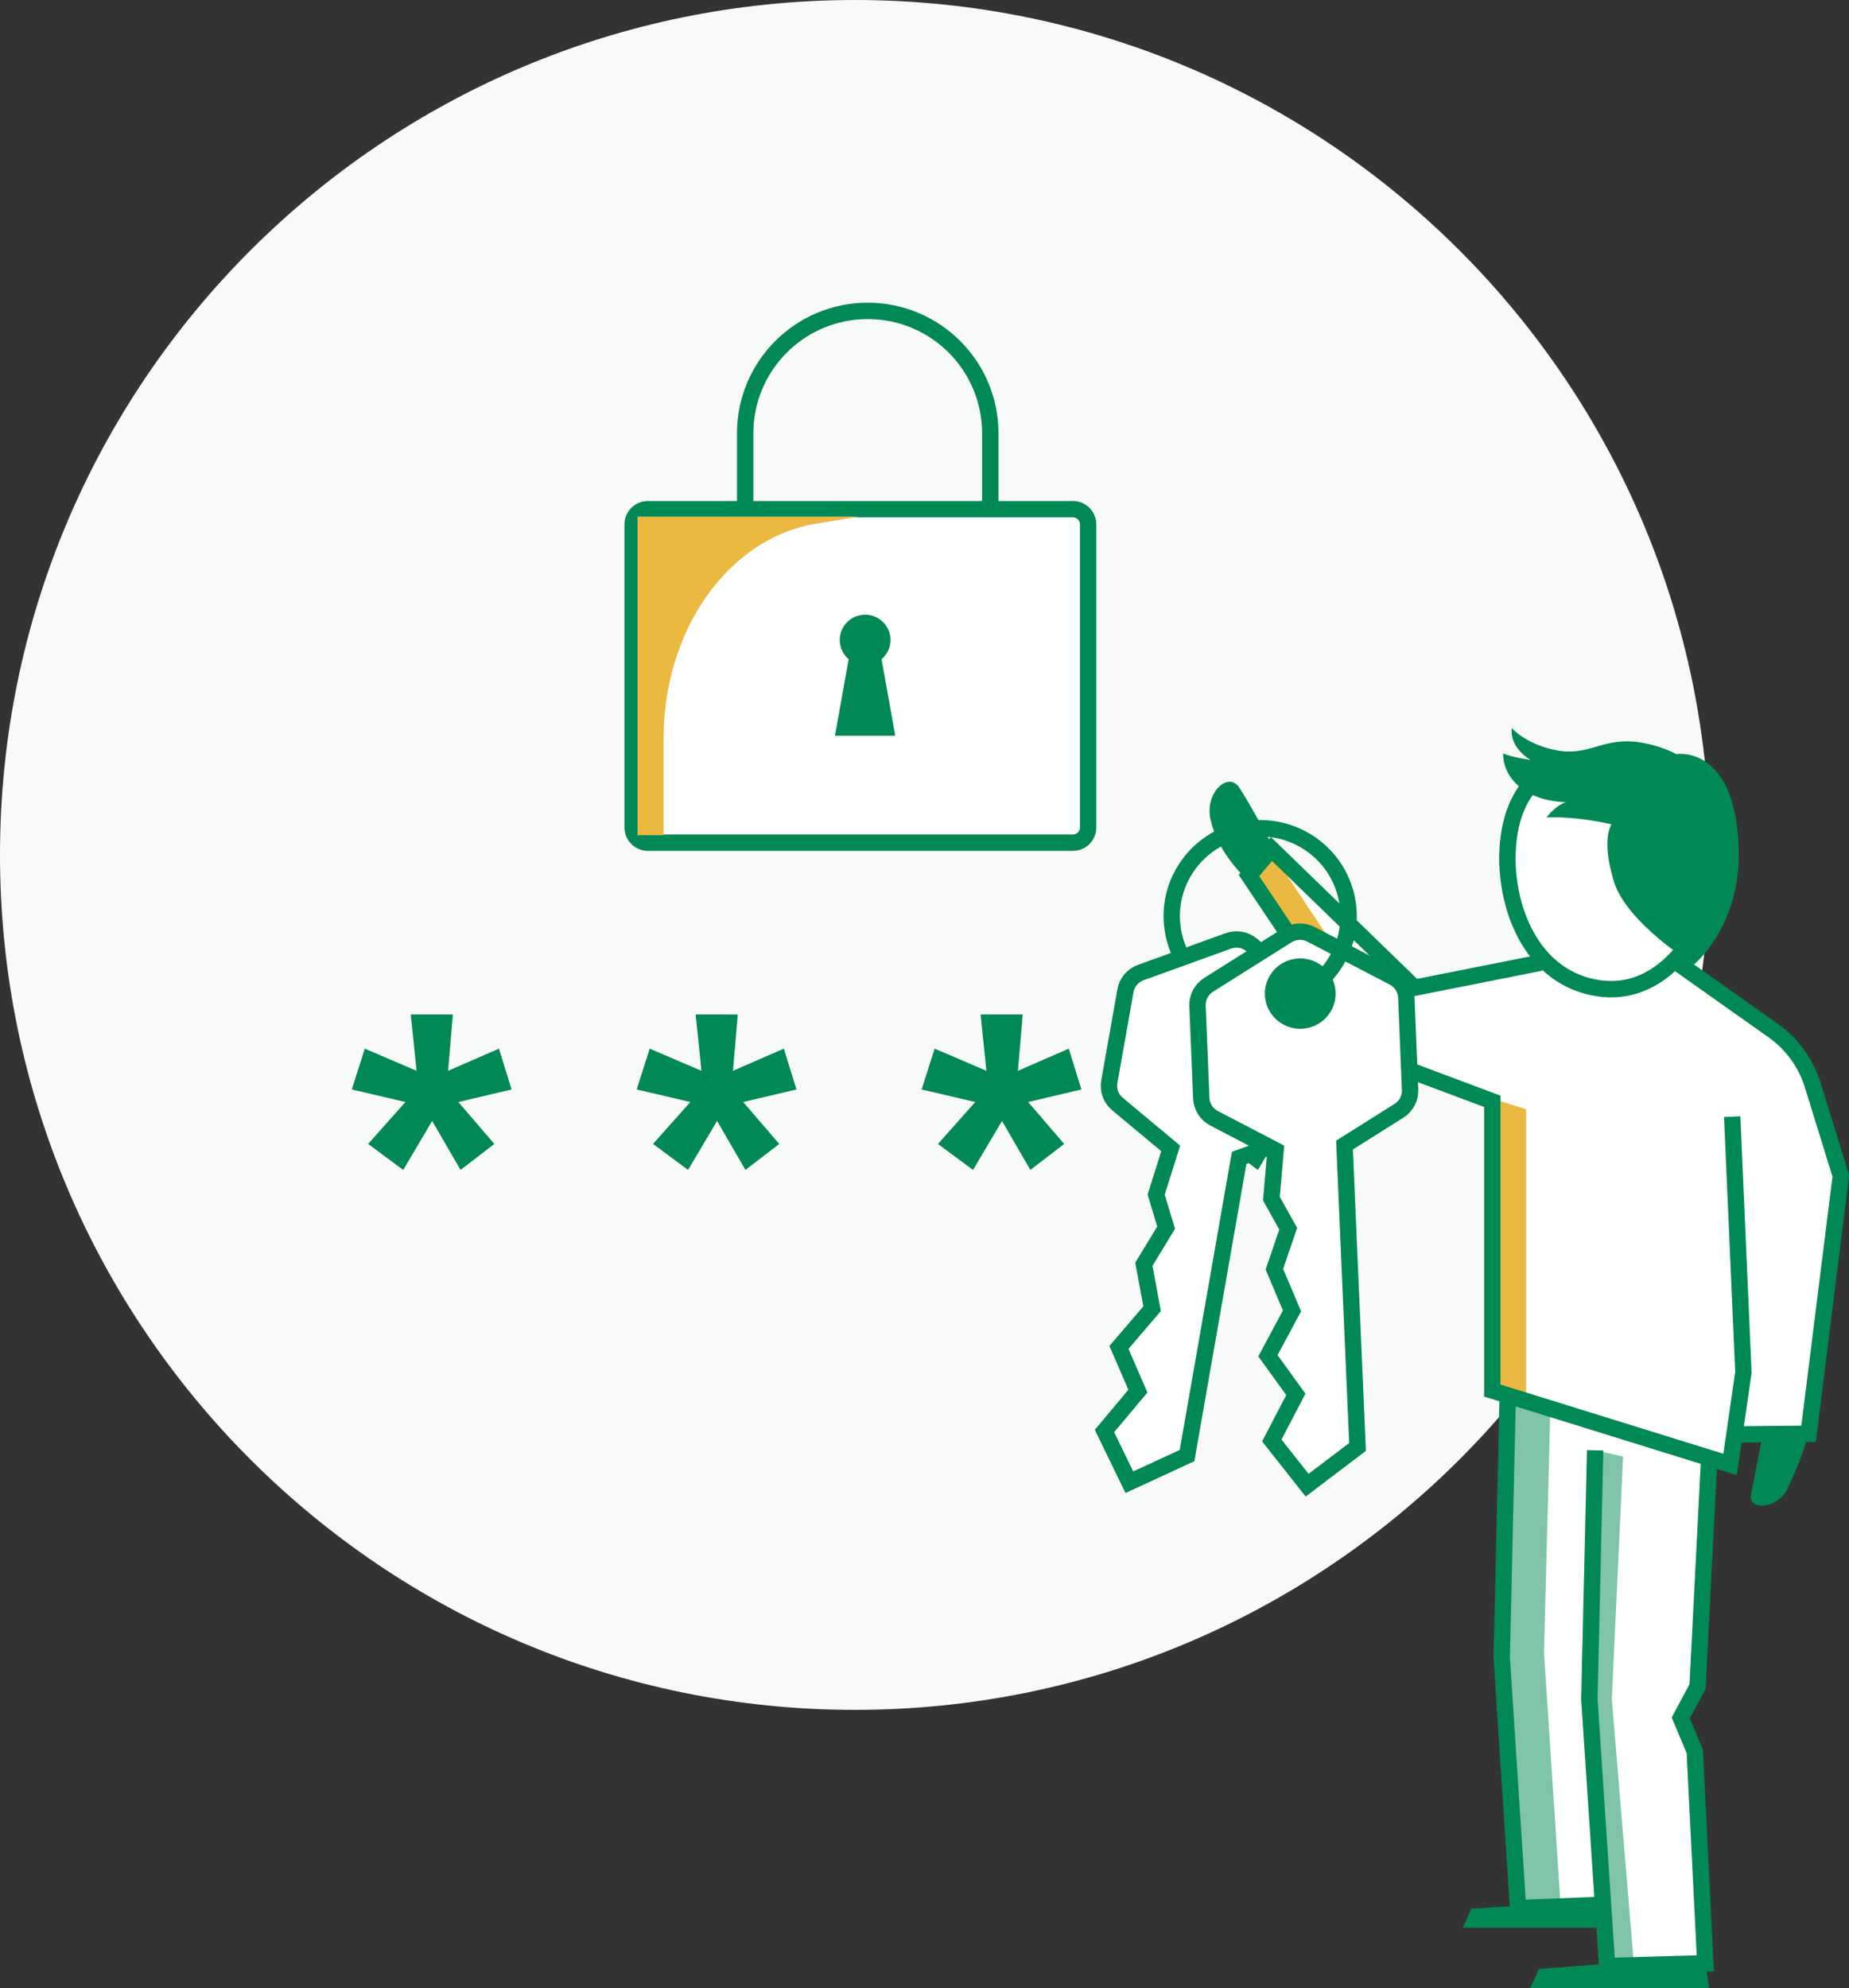 <?xml version="1.0" encoding="UTF-8"?><svg version="1.1" width="226px" height="243px" viewBox="0 0 226.0 243.0" xmlns="http://www.w3.org/2000/svg" xmlns:xlink="http://www.w3.org/1999/xlink"><rect x="0" y="0" width="226.0" height="243.0" fill="#333333" stroke="none"/><defs><clipPath id="i0"><path d="M104.5,0 C162.214,0 209,46.786 209,104.5 C209,162.214 162.214,209 104.5,209 C46.786,209 0,162.214 0,104.5 C0,46.786 46.786,0 104.5,0 Z"></path></clipPath><clipPath id="i1"><path d="M53.817,0 C54.841,0 55.672,0.83 55.672,1.853 L55.672,38.907 C55.672,39.931 54.841,40.76 53.817,40.76 L1.855,40.76 C0.831,40.76 0,39.931 0,38.907 L0,1.853 C0,0.83 0.831,0 1.855,0 L53.817,0 Z"></path></clipPath><clipPath id="i2"><path d="M26.909,0 L21.823,0.834 C11.15,2.583 3.179,13.774 3.179,27.011 L3.179,38.908 L0,38.908 L0,0 L26.909,0 Z"></path></clipPath><clipPath id="i3"><path d="M3.686,0 C5.399,0 6.787,1.387 6.787,3.099 C6.787,4.041 6.359,4.874 5.695,5.442 L7.373,14.794 L0,14.794 L1.678,5.442 C1.014,4.874 0.585,4.041 0.585,3.099 C0.585,1.387 1.974,0 3.686,0 Z"></path></clipPath><clipPath id="i4"><path d="M26.907,0 L21.822,0.834 L21.486,0.892 C10.982,2.819 3.178,13.914 3.178,27.011 L3.178,38.907 L0,38.907 L0,0 L26.907,0 Z"></path></clipPath><clipPath id="i5"><path d="M28.653,0 L28.653,40.651 L0,40.651 L0,0 L28.653,0 Z"></path></clipPath><clipPath id="i6"><path d="M12.357,0 L11.77,6.888 L17.986,4.177 L19.53,9.166 L13.018,10.7 L17.421,15.826 L13.293,19 L9.825,13.016 L6.282,19 L1.998,15.826 L6.557,10.7 L0,9.166 L1.589,4.177 L7.916,6.888 L7.211,0 L12.357,0 Z"></path></clipPath><clipPath id="i7"><path d="M12.357,0 L11.77,6.888 L17.986,4.177 L19.53,9.166 L13.018,10.7 L17.421,15.826 L13.293,19 L9.825,13.016 L6.282,19 L1.998,15.826 L6.557,10.7 L0,9.166 L1.589,4.177 L7.916,6.888 L7.211,0 L12.357,0 Z"></path></clipPath><clipPath id="i8"><path d="M12.357,0 L11.77,6.888 L17.986,4.177 L19.53,9.166 L13.018,10.7 L17.421,15.826 L13.293,19 L9.825,13.016 L6.282,19 L1.998,15.826 L6.557,10.7 L0,9.166 L1.589,4.177 L7.916,6.888 L7.211,0 L12.357,0 Z"></path></clipPath><clipPath id="i9"><path d="M12.357,0 L11.77,6.888 L17.986,4.177 L19.53,9.166 L13.018,10.7 L17.421,15.826 L13.293,19 L9.825,13.016 L6.282,19 L1.998,15.826 L6.557,10.7 L0,9.166 L1.589,4.177 L7.916,6.888 L7.211,0 L12.357,0 Z"></path></clipPath><clipPath id="i10"><path d="M2.742,0 L20.229,16.958 L35.66,13.885 L52.827,14.174 L66.887,24.282 L72.49,39.959 L68.713,71.535 L59.57,71.535 L58.803,75.223 L29.744,66.196 L29.744,30.843 L14.745,25.215 L0,3.236 L2.742,0 Z"></path></clipPath><clipPath id="i11"><path d="M0.909,0 L25.37,7.724 L24.514,35.612 L22.569,39.7 L24.23,44.246 L25.43,69.691 L13.427,70.202 L12.57,62.93 L2.287,63.841 L0,32.716 L0.909,0 Z"></path></clipPath><clipPath id="i12"><path d="M2.928,0 L20.758,26.807 L15.155,24.985 L0,3.406 L2.928,0 Z"></path></clipPath><clipPath id="i13"><path d="M0,0 L4.225,1.337 L4.225,36.804 L0,35.323 L0,0 Z"></path></clipPath><clipPath id="i14"><path d="M0.868,0 L5.942,1.255 L5.171,30.954 L7.227,62.301 L2.772,62.301 L0,31.524 L0.868,0 Z"></path></clipPath><clipPath id="i15"><path d="M0.708,0 L4.122,0.763 L2.744,30.413 L5.487,63.374 L2.06,63.256 L0,30.413 L0.708,0 Z"></path></clipPath><clipPath id="i16"><path d="M21.28,0 L21.861,3.858 L0,3.858 L1.073,1.518 L21.28,0 Z"></path></clipPath><clipPath id="i17"><path d="M16.496,0 L17.078,3.236 L0,3.236 L1.073,0.896 L16.496,0 Z"></path></clipPath><clipPath id="i18"><path d="M7.877,0 L24.336,18.772 C24.336,18.772 20.045,29.865 10.612,28.029 C0.561,26.081 -1.66,12.715 1.082,6.102 C2.513,2.651 7.877,0 7.877,0 Z"></path></clipPath><clipPath id="i19"><path d="M1.05,0 C1.05,0 2.778,1.962 6.392,2.688 C10.513,3.518 12.107,1.081 16.593,1.725 C19.312,2.118 21.152,3.177 21.152,3.177 C21.152,3.177 28.365,1.948 28.79,14.662 C29.11,24.208 23.321,28.888 23.321,28.888 C23.321,28.888 15.132,23.86 13.553,18.795 C11.921,13.552 13.24,11.767 13.24,11.767 C13.24,11.767 9.365,10.775 5.304,10.908 C5.304,10.908 6.362,9.471 7.666,9.049 L7.636,9.049 C7.319,9.048 4.563,8.995 2.48,7.539 C0.237,5.965 0.01,3.977 0,3.315 L0.001,3.206 C0.002,3.13 0.007,3.088 0.007,3.088 C0.953,3.547 3.367,3.895 3.367,3.895 C3.367,3.895 0.767,2.481 1.05,0 Z"></path></clipPath><clipPath id="i20"><path d="M0.092,4.471 C-0.548,1.316 2.305,-1.372 3.676,0.768 C4.126,1.469 4.709,2.461 5.288,3.473 L5.535,3.907 C6.437,5.496 7.277,7.037 7.514,7.473 L7.564,7.564 C7.575,7.585 7.581,7.596 7.581,7.596 L4.608,11.965 C4.608,11.965 0.972,8.81 0.092,4.471 Z"></path></clipPath><clipPath id="i21"><path d="M7.039,0 C7.039,0 6.793,2.059 4.446,6.983 C3.299,9.39 -0.352,9.627 0.028,7.635 C0.4,5.68 1.473,0.259 1.473,0.259 Z"></path></clipPath><clipPath id="i22"><path d="M18.009,0.679 L26.719,7.944 C27.516,8.61 27.896,9.647 27.718,10.669 L25.743,21.799 C25.564,22.821 24.849,23.665 23.865,24.021 L16.459,26.701 L10.089,63.083 L3.04,66.342 L0,60.084 L4.083,55.204 L1.766,49.865 L5.819,45.133 L4.813,39.697 L7.533,35.225 L6.318,31.189 L8.092,25.539 L1.587,20.118 C0.79,19.451 0.41,18.415 0.589,17.393 L2.563,6.263 C2.742,5.241 3.457,4.397 4.441,4.041 L15.133,0.176 C16.116,-0.18 17.212,0.013 18.009,0.679 Z"></path></clipPath><clipPath id="i23"><path d="M13.884,0.332 L23.957,5.582 C24.881,6.064 25.477,6.997 25.522,8.033 L25.984,19.326 C26.029,20.363 25.507,21.341 24.628,21.896 L17.967,26.087 L19.561,62.988 L13.399,67.661 L9.085,62.196 L12.021,56.56 L8.609,51.836 L11.552,46.356 L9.398,41.261 L11.09,36.314 L9.033,32.634 L9.547,26.732 L2.029,22.814 C1.105,22.333 0.509,21.4 0.465,20.363 L0.003,9.07 C-0.042,8.033 0.48,7.056 1.359,6.501 L10.97,0.45 C11.85,-0.105 12.96,-0.149 13.884,0.332 Z"></path></clipPath><clipPath id="i24"><path d="M0.712,1.937 C2.023,-0.048 4.705,-0.596 6.702,0.707 C8.699,2.011 9.251,4.677 7.939,6.661 C6.628,8.646 3.945,9.194 1.949,7.891 C-0.048,6.58 -0.6,3.921 0.712,1.937 Z"></path></clipPath></defs><g transform=""><g clip-path="url(#i0)"><polygon points="0,0 209,0 209,209 0,209 0,0" stroke="none" fill="#f8f9f9"></polygon></g><g transform="translate(77.0 38.0)"><g transform="translate(14.081 0.0)"><path d="M0,35.423 L0,14.972 C0,6.703 6.707,0 14.98,0 L14.98,0 C23.254,0 29.961,6.703 29.961,14.972 L29.961,35.423" stroke="#008855" stroke-width="2" fill="none" stroke-miterlimit="10"></path></g><g transform="translate(0.0 24.24)"><g clip-path="url(#i1)"><polygon points="0,0 55.672,0 55.672,40.76 0,40.76 0,0" stroke="none" fill="#FFFFFF"></polygon></g></g><g transform="translate(0.328 24.24)"><path d="M1.855,0 L53.817,0 C54.841,0 55.672,0.83 55.672,1.853 L55.672,38.907 C55.672,39.931 54.841,40.76 53.817,40.76 L1.855,40.76 C0.831,40.76 0,39.931 0,38.907 L0,1.853 C0,0.83 0.831,0 1.855,0 Z" stroke="#008855" stroke-width="2" fill="none" stroke-linecap="round" stroke-linejoin="round"></path></g><g transform="translate(0.927 25.167)"><g clip-path="url(#i2)"><polygon points="0,0 26.909,0 26.909,38.908 0,38.908 0,0" stroke="none" fill="#CCD2DC"></polygon></g></g><g transform="translate(25.055 37.133)"><g clip-path="url(#i3)"><polygon points="0,0 7.373,0 7.373,14.794 0,14.794 0,0" stroke="none" fill="#008855"></polygon></g></g><g transform="translate(0.928 25.167)"><g clip-path="url(#i4)"><g transform="translate(-0.928 -25.167)"><g transform="translate(-0.816 25.167)"><g clip-path="url(#i5)"><polygon points="1.745,0 28.652,0 28.652,38.907 1.745,38.907 1.745,0" stroke="none" fill="#ecb940"></polygon></g></g></g></g></g></g><g transform="translate(43 124.0)"><g clip-path="url(#i6)"><polygon points="0,0 19.53,0 19.53,19 0,19 0,0" stroke="none" fill="#008855"></polygon></g><g transform="translate(34.821 0.0)"><g clip-path="url(#i7)"><polygon points="0,0 19.53,0 19.53,19 0,19 0,0" stroke="none" fill="#008855"></polygon></g></g><g transform="translate(69.649 0.0)"><g clip-path="url(#i8)"><polygon points="0,0 19.53,0 19.53,19 0,19 0,0" stroke="none" fill="#008855"></polygon></g></g><g transform="translate(104.47 0.0)"><g clip-path="url(#i9)"><polygon points="0,0 19.53,0 19.53,19 0,19 0,0" stroke="none" fill="#008855"></polygon></g></g></g><g transform="translate(135.0 89)"><g transform="translate(17.301 14.344)"><g clip-path="url(#i10)"><polygon points="0,0 72.49,0 72.49,75.223 0,75.223 0,0" stroke="none" fill="#FFFFFF"></polygon></g></g><g transform="translate(47.962 81.443)"><g clip-path="url(#i11)"><polygon points="0,0 25.43,0 25.43,70.202 0,70.202 0,0" stroke="none" fill="#FFFFFF"></polygon></g></g><g transform="translate(17.405 15.033)"><g clip-path="url(#i12)"><polygon points="0,0 20.758,0 20.758,26.807 0,26.807 0,0" stroke="none" fill="#ecb940"></polygon></g></g><g transform="translate(47.306 45.246)"><g clip-path="url(#i13)"><polygon points="0,0 4.225,0 4.225,36.804 0,36.804 0,0" stroke="none" fill="#ecb940"></polygon></g></g><g transform="translate(48.55 82.05)"><g clip-path="url(#i14)"><polygon points="0,0 7.227,0 7.227,62.301 0,62.301 0,0" stroke="none" fill="#80c4aa"></polygon></g></g><g transform="translate(59.265 88.271)"><g clip-path="url(#i15)"><polygon points="0,0 5.487,0 5.487,63.374 0,63.374 0,0" stroke="none" fill="#80c4aa"></polygon></g></g><g transform="translate(59.265 88.271)"><path d="M14.626,1.385 L13.225,28.881 L11.169,32.709 L12.883,36.804 L14.172,62.7 L2.168,63.041 L0,30.413 L0.708,0" stroke="#008855" stroke-width="2" fill="none" stroke-miterlimit="10"></path></g><g transform="translate(48.55 81.651)"><path d="M11.884,62.189 L1.997,62.589 L0,31.924 L0.738,0" stroke="#008855" stroke-width="2" fill="none" stroke-miterlimit="10"></path></g><g transform="translate(52.037 150.142)"><g clip-path="url(#i16)"><polygon points="0,0 21.861,0 21.861,3.858 0,3.858 0,0" stroke="none" fill="#008855"></polygon></g></g><g transform="translate(43.782 143.396)"><g clip-path="url(#i17)"><polygon points="0,0 17.078,0 17.078,3.236 0,3.236 0,0" stroke="none" fill="#008855"></polygon></g></g><g transform="translate(49.257 3.673)"><g clip-path="url(#i18)"><polygon points="0,0 24.336,0 24.336,28.234 0,28.234 0,0" stroke="none" fill="#FFFFFF"></polygon></g></g><g transform="translate(49.249 5.08)"><path d="M4.875,0 C4.875,0 2.513,1.244 1.082,4.695 C-1.66,11.308 0.561,24.674 10.612,26.622 C20.045,28.458 24.336,17.365 24.336,17.365" stroke="#008855" stroke-width="2" fill="none" stroke-miterlimit="10"></path></g><g transform="translate(48.73 0.0)"><g clip-path="url(#i19)"><polygon points="3.10862447e-15,0 28.803,0 28.803,28.888 3.10862447e-15,28.888 3.10862447e-15,0" stroke="none" fill="#008855"></polygon></g></g><g transform="translate(17.659 14.774)"><path d="M59.064,32.716 L60.435,63.982 L58.803,75.223 L29.744,66.196 L29.744,30.843 L14.745,25.222 L0,3.244 L2.749,0 L20.229,16.958 L35.66,13.892" stroke="#008855" stroke-width="2" fill="none" stroke-miterlimit="10"></path></g><g transform="translate(12.842 6.556)"><g clip-path="url(#i20)"><polygon points="-8.8817842e-16,-4.4408921e-16 7.581,-4.4408921e-16 7.581,11.965 -8.8817842e-16,11.965 -8.8817842e-16,-4.4408921e-16" stroke="none" fill="#008855"></polygon></g></g><g transform="translate(78.99 86.064)"><g clip-path="url(#i21)"><polygon points="-3.96904731e-15,0 7.039,0 7.039,8.975 -3.96904731e-15,8.975 -3.96904731e-15,0" stroke="none" fill="#008855"></polygon></g></g><g transform="translate(69.517 28.325)"><path d="M7.987,58.013 L16.541,57.924 L20.483,26.407 L17.04,15.277 C16.213,12.604 14.522,10.279 12.234,8.657 L0,0" stroke="#008855" stroke-width="2" fill="none" stroke-miterlimit="10"></path></g><g transform="translate(0.0 25.832)"><g clip-path="url(#i22)"><polygon points="0,-2.1649349e-15 27.761,-2.1649349e-15 27.761,66.342 0,66.342 0,-2.1649349e-15" stroke="none" fill="#FFFFFF"></polygon></g></g><g transform="translate(0.0 25.832)"><path d="M3.04,66.342 L0,60.084 L4.083,55.204 L1.766,49.865 L5.819,45.133 L4.813,39.697 L7.533,35.225 L6.318,31.189 L8.092,25.539 L1.587,20.118 C0.79,19.451 0.41,18.415 0.589,17.393 L2.563,6.263 C2.742,5.241 3.457,4.397 4.441,4.041 L15.133,0.176 C16.116,-0.18 17.212,0.013 18.009,0.679 L26.719,7.944 C27.516,8.61 27.896,9.647 27.718,10.669 L25.743,21.799 C25.564,22.821 24.849,23.665 23.865,24.021 L16.459,26.701 L10.089,63.083 L3.04,66.342 Z" stroke="#008855" stroke-width="2" fill="none" stroke-miterlimit="10"></path></g><g transform="translate(11.367 24.876)"><g clip-path="url(#i23)"><polygon points="1.46584134e-16,-2.55351296e-15 25.987,-2.55351296e-15 25.987,67.661 1.46584134e-16,67.661 1.46584134e-16,-2.55351296e-15" stroke="none" fill="#FFFFFF"></polygon></g></g><g transform="translate(11.367 24.876)"><path d="M13.399,67.661 L9.085,62.196 L12.021,56.56 L8.609,51.836 L11.552,46.356 L9.398,41.261 L11.09,36.314 L9.033,32.634 L9.547,26.732 L2.029,22.814 C1.105,22.333 0.509,21.4 0.465,20.363 L0.003,9.07 C-0.042,8.033 0.48,7.056 1.359,6.501 L10.97,0.45 C11.85,-0.105 12.96,-0.149 13.884,0.332 L23.957,5.582 C24.881,6.064 25.477,6.997 25.522,8.033 L25.984,19.326 C26.029,20.363 25.507,21.341 24.628,21.896 L17.967,26.087 L19.561,62.988 L13.399,67.661 Z" stroke="#008855" stroke-width="2" fill="none" stroke-miterlimit="10"></path></g><g transform="translate(19.6 28.151)"><g clip-path="url(#i24)"><polygon points="6.66133815e-16,-1.88737914e-15 8.651,-1.88737914e-15 8.651,8.598 6.66133815e-16,8.598 6.66133815e-16,-1.88737914e-15" stroke="none" fill="#008855"></polygon></g></g><g transform="translate(8.217 12.237)"><path d="M15.395,20.472 C17.146,19.657 18.703,18.369 19.843,16.643 C23.122,11.682 21.736,5.025 16.744,1.766 C11.751,-1.492 5.053,-0.115 1.775,4.847 C-0.423,8.172 -0.52,12.267 1.156,15.592" stroke="#008855" stroke-width="2" fill="none" stroke-miterlimit="10"></path></g></g></g></svg>